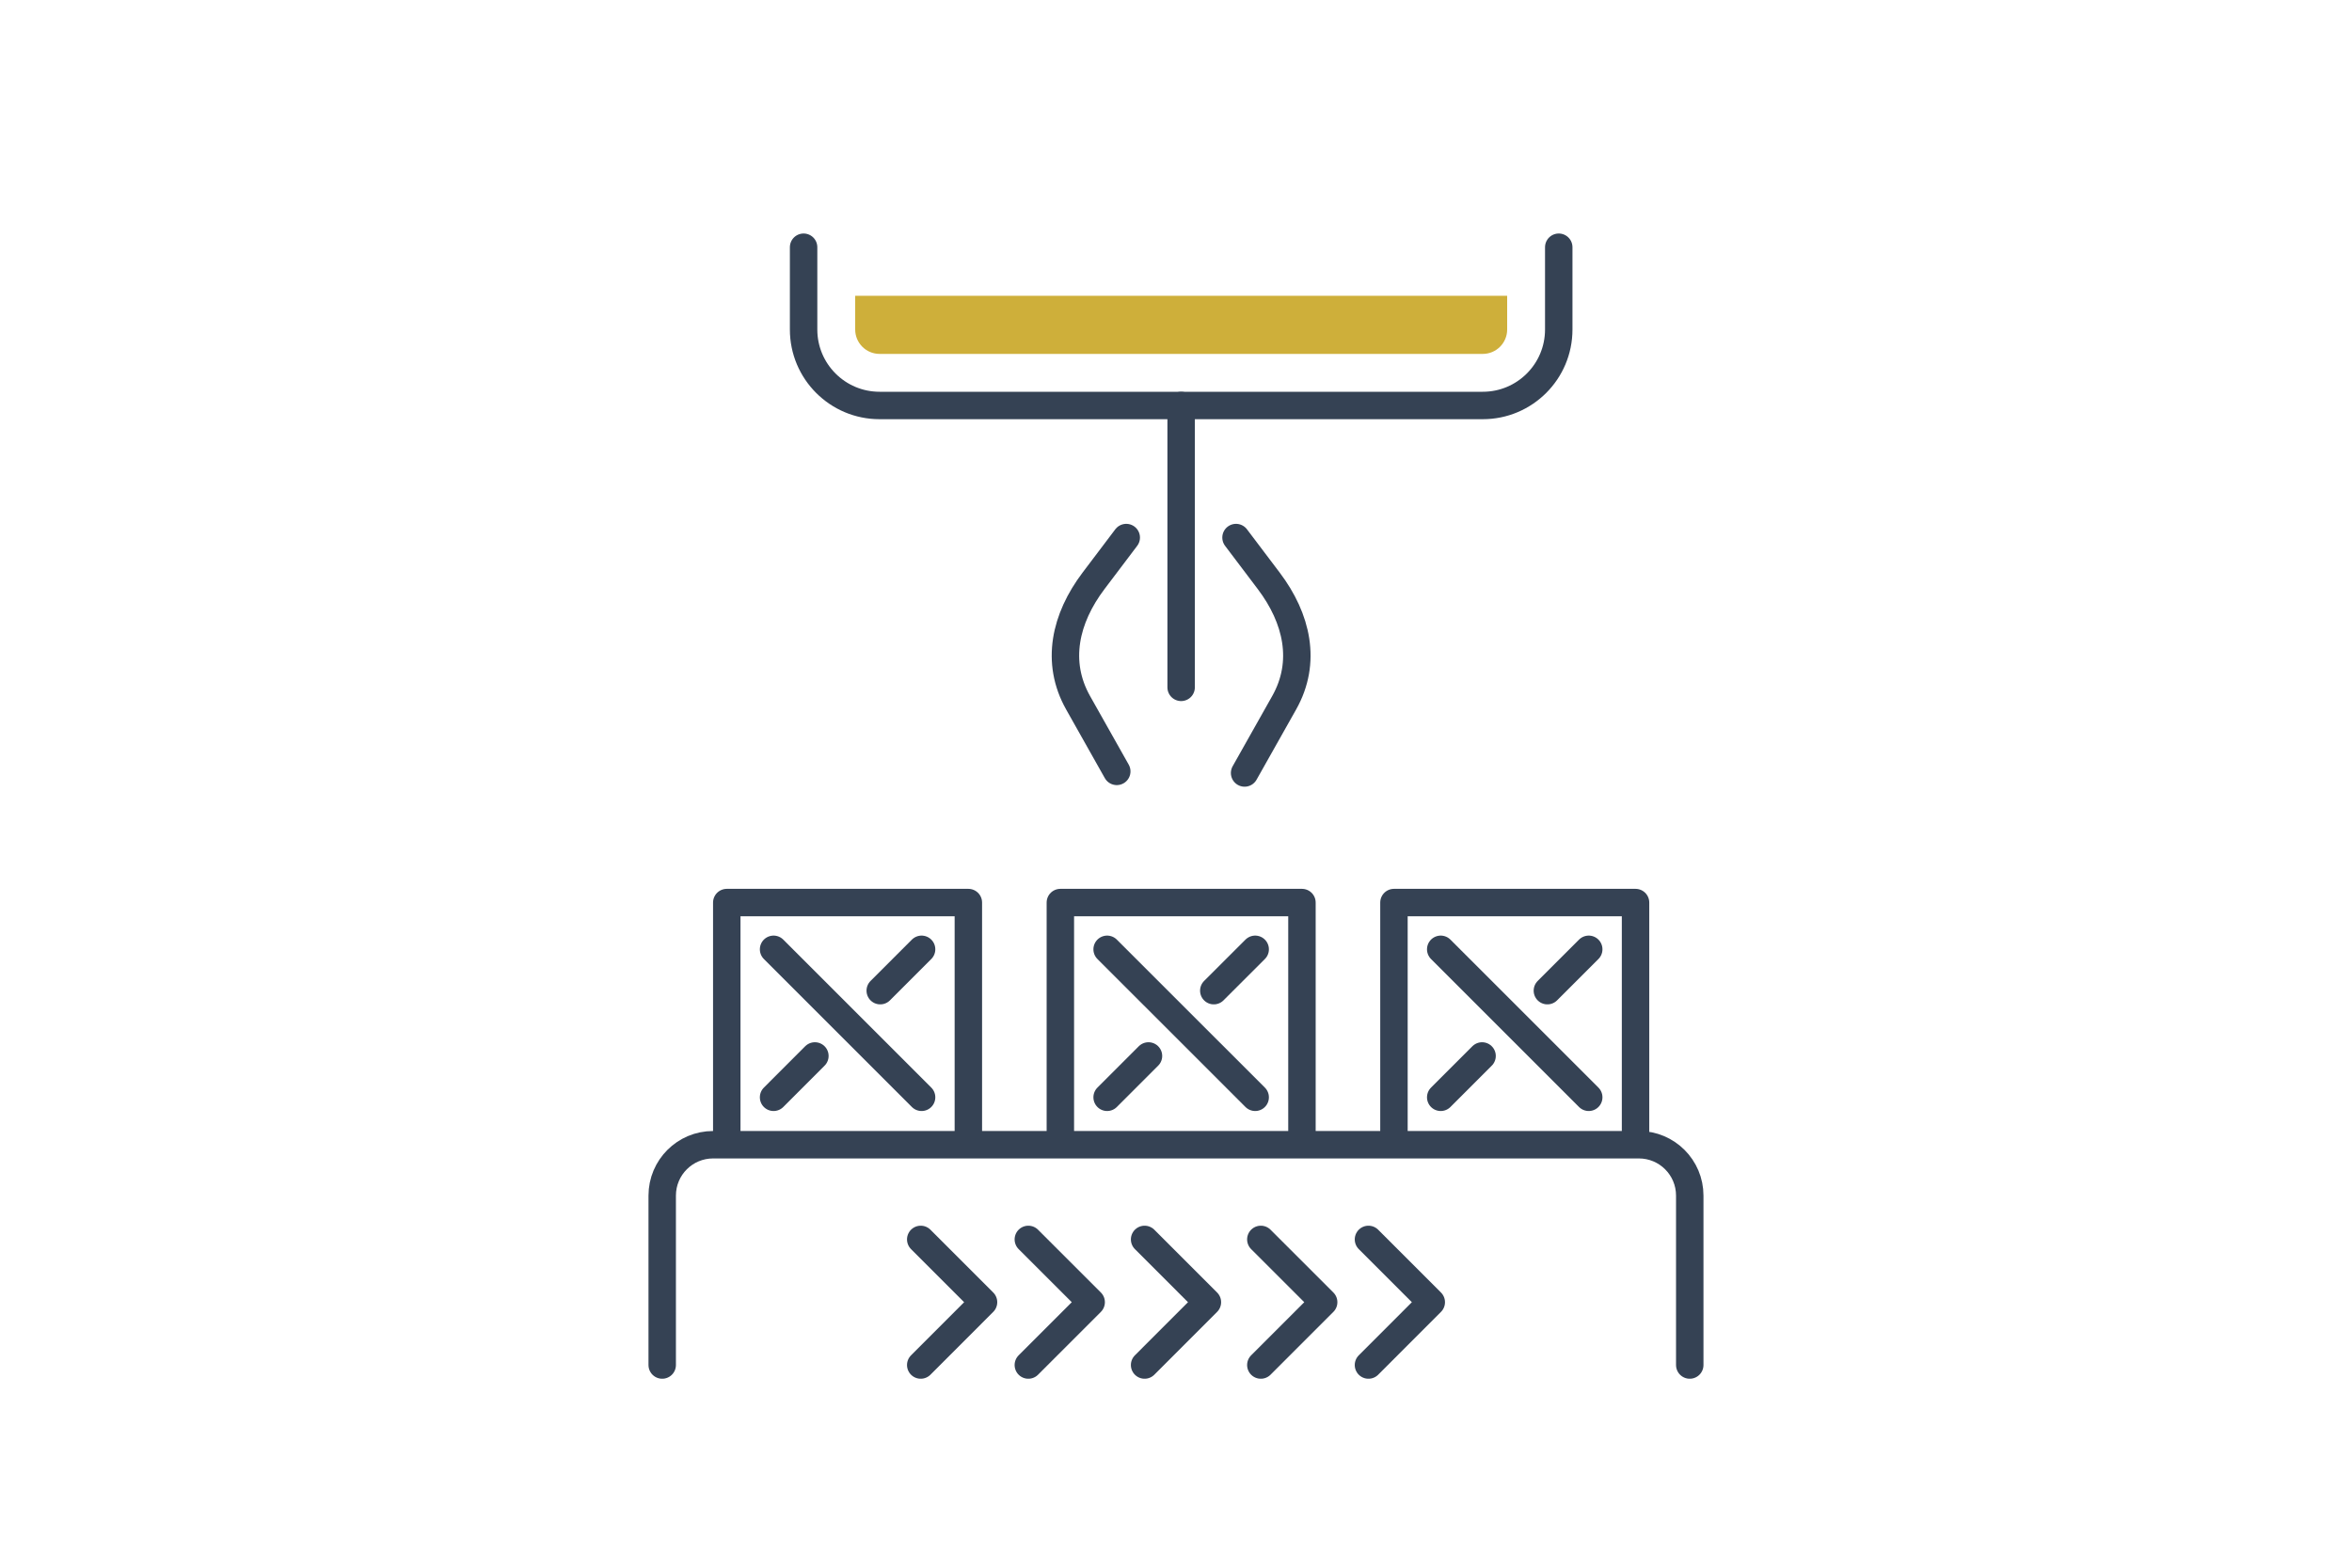 <?xml version="1.0" encoding="UTF-8"?><svg id="Layer_3" xmlns="http://www.w3.org/2000/svg" width="600" height="400" viewBox="0 0 600 400"><defs><style>.cls-1{fill:none;stroke:#354254;stroke-linecap:round;stroke-linejoin:round;stroke-width:7px;}.cls-2{fill:#ceaf3a;}</style></defs><path class="cls-1" d="M287.31,137.16l-8.36,11.06c-7.2,9.53-9.78,20.7-3.92,31.1l9.86,17.5"/><path class="cls-1" d="M315.31,137.16l8.36,11.06c7.2,9.53,9.79,20.7,3.92,31.1l-10.09,17.91"/><line class="cls-1" x1="301.31" y1="103.46" x2="301.31" y2="175.38"/><path class="cls-1" d="M168.93,348.29v-43.23c0-7.17,5.81-12.98,12.98-12.98h236.17c7.17,0,12.98,5.81,12.98,12.98v43.23"/><path class="cls-1" d="M397.64,63.08v21c0,10.71-8.68,19.38-19.38,19.38h-153.88c-10.7,0-19.38-8.68-19.38-19.38v-21"/><polyline class="cls-1" points="234.88 348.29 250.9 332.26 234.88 316.24"/><polyline class="cls-1" points="262.33 348.29 278.36 332.26 262.33 316.24"/><polyline class="cls-1" points="291.99 348.29 308.01 332.26 291.99 316.24"/><polyline class="cls-1" points="321.64 348.29 337.67 332.26 321.64 316.24"/><polyline class="cls-1" points="349.1 348.29 365.12 332.26 349.1 316.24"/><line class="cls-1" x1="197.34" y1="242.22" x2="235.1" y2="279.98"/><line class="cls-1" x1="207.88" y1="269.43" x2="197.34" y2="279.98"/><line class="cls-1" x1="235.1" y1="242.22" x2="224.55" y2="252.77"/><polyline class="cls-1" points="185.4 291.92 185.4 230.29 247.03 230.29 247.03 291.92"/><line class="cls-1" x1="282.43" y1="242.22" x2="320.2" y2="279.98"/><line class="cls-1" x1="292.98" y1="269.43" x2="282.43" y2="279.98"/><line class="cls-1" x1="320.2" y1="242.22" x2="309.64" y2="252.77"/><polyline class="cls-1" points="270.5 291.92 270.5 230.29 332.13 230.29 332.13 291.92"/><line class="cls-1" x1="367.53" y1="242.22" x2="405.29" y2="279.98"/><line class="cls-1" x1="378.08" y1="269.43" x2="367.53" y2="279.98"/><line class="cls-1" x1="405.29" y1="242.22" x2="394.74" y2="252.77"/><polyline class="cls-1" points="355.6 291.92 355.6 230.29 417.23 230.29 417.23 291.92"/><path class="cls-2" d="M224.38,90.3h153.88c3.43,0,6.22-2.79,6.22-6.22v-8.61h-166.32v8.61c0,3.43,2.79,6.22,6.22,6.22Z"/></svg>
